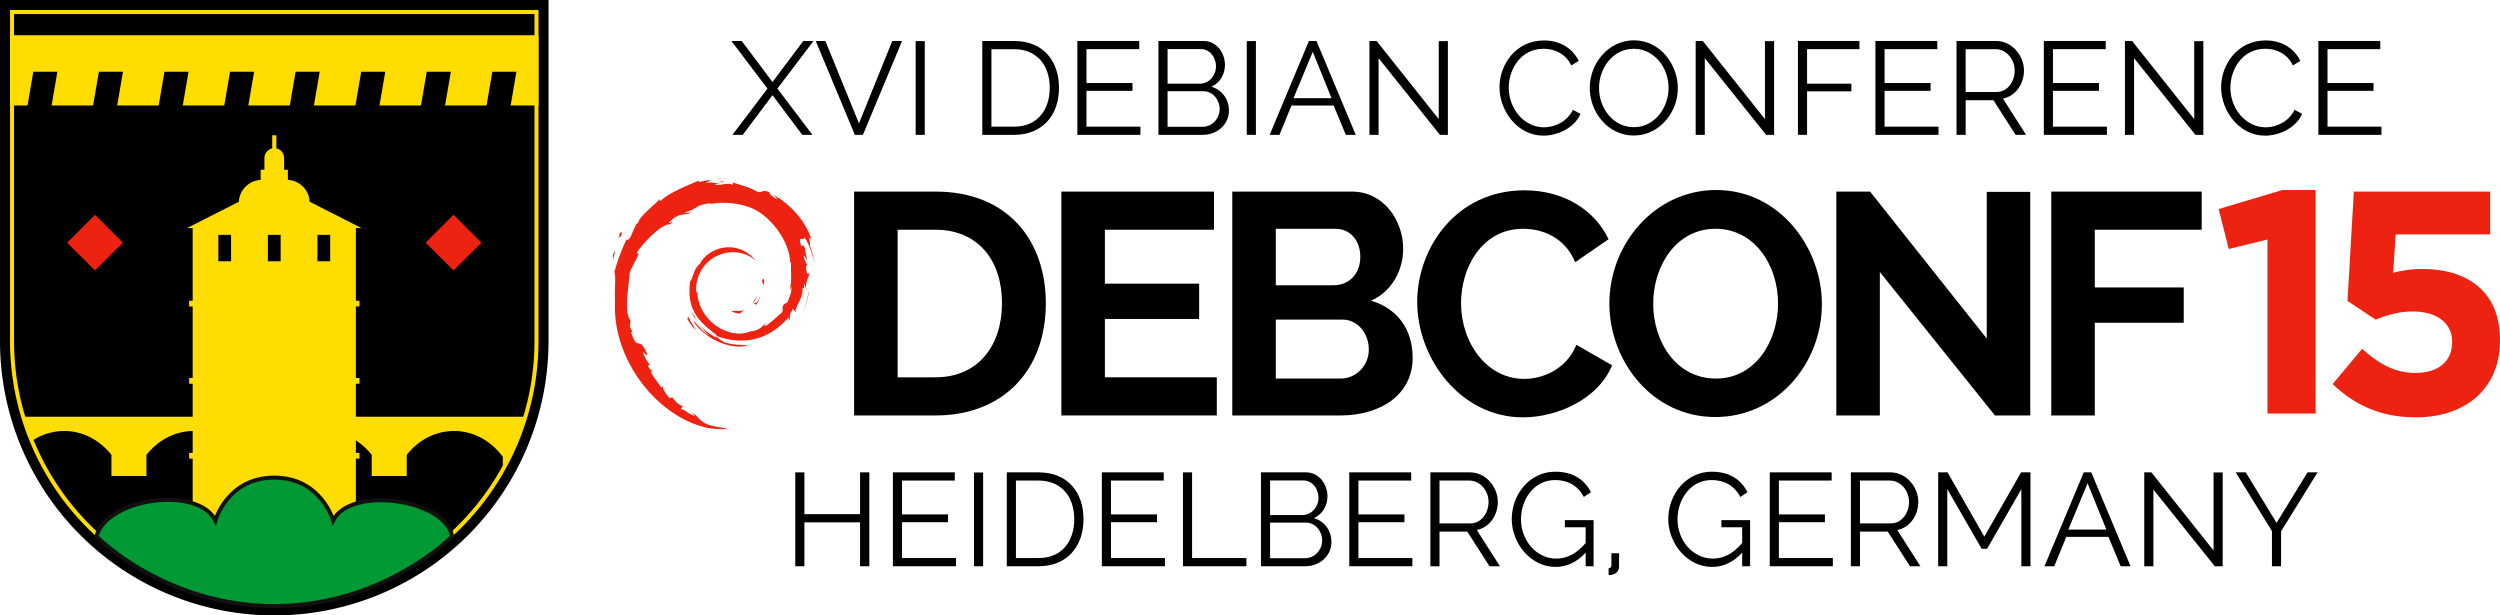 <?xml version="1.0" encoding="UTF-8" standalone="no"?>
<!-- Created with Inkscape (http://www.inkscape.org/) -->

<svg
   xmlns:dc="http://purl.org/dc/elements/1.1/"
   xmlns:cc="http://creativecommons.org/ns#"
   xmlns:rdf="http://www.w3.org/1999/02/22-rdf-syntax-ns#"
   xmlns:svg="http://www.w3.org/2000/svg"
   xmlns="http://www.w3.org/2000/svg"
   xmlns:sodipodi="http://sodipodi.sourceforge.net/DTD/sodipodi-0.dtd"
   xmlns:inkscape="http://www.inkscape.org/namespaces/inkscape"
   width="600"
   height="147.701"
   id="svg4800"
   version="1.1"
   inkscape:version="0.48.3.1 r9886"
   sodipodi:docname="Documento nuevo 3">
  <defs
     id="defs4802" />
  <sodipodi:namedview
     id="base"
     pagecolor="#ffffff"
     bordercolor="#666666"
     borderopacity="1.0"
     inkscape:pageopacity="0.0"
     inkscape:pageshadow="2"
     inkscape:zoom="1.403607"
     inkscape:cx="294.40209"
     inkscape:cy="127.06958"
     inkscape:document-units="px"
     inkscape:current-layer="layer1"
     showgrid="false"
     fit-margin-top="0"
     fit-margin-left="0"
     fit-margin-right="0"
     fit-margin-bottom="0"
     inkscape:window-width="1366"
     inkscape:window-height="720"
     inkscape:window-x="0"
     inkscape:window-y="26"
     inkscape:window-maximized="1" />
  <g
     inkscape:label="Capa 1"
     inkscape:groupmode="layer"
     id="layer1"
     transform="translate(-99.965,-290.885)">
    <g
       id="g7191">
      <path
         inkscape:connector-curvature="0"
         id="path4891"
         style="font-size:98.843px;font-style:normal;font-variant:normal;font-weight:normal;font-stretch:normal;line-height:125%;letter-spacing:0px;word-spacing:0px;fill:#000000;fill-opacity:1;stroke:none;font-family:Raleway;-inkscape-font-specification:Raleway"
         d="m 306.381,404.252 0,10.029 -13.361,0 0,-10.029 -2.19,0 0,22.534 2.19,0 0,-10.537 13.361,0 0,10.537 2.222,0 0,-22.534 -2.222,0" />
      <path
         inkscape:connector-curvature="0"
         id="path4893"
         style="font-size:98.843px;font-style:normal;font-variant:normal;font-weight:normal;font-stretch:normal;line-height:125%;letter-spacing:0px;word-spacing:0px;fill:#000000;fill-opacity:1;stroke:none;font-family:Raleway;-inkscape-font-specification:Raleway"
         d="m 316.451,424.817 0,-8.601 11.045,0 0,-1.873 -11.045,0 0,-8.125 12.663,0 0,-1.968 -14.853,0 0,22.534 15.139,0 0,-1.968 -12.949,0" />
      <path
         inkscape:connector-curvature="0"
         id="path4895"
         style="font-size:98.843px;font-style:normal;font-variant:normal;font-weight:normal;font-stretch:normal;line-height:125%;letter-spacing:0px;word-spacing:0px;fill:#000000;fill-opacity:1;stroke:none;font-family:Raleway;-inkscape-font-specification:Raleway"
         d="m 335.915,426.785 0,-22.502 -2.19,0 0,22.502 2.19,0" />
      <path
         inkscape:connector-curvature="0"
         id="path4897"
         style="font-size:98.843px;font-style:normal;font-variant:normal;font-weight:normal;font-stretch:normal;line-height:125%;letter-spacing:0px;word-spacing:0px;fill:#000000;fill-opacity:1;stroke:none;font-family:Raleway;-inkscape-font-specification:Raleway"
         d="m 349.215,426.785 c 6.601,0 10.791,-4.475 10.791,-11.299 0,-6.221 -3.586,-11.235 -10.791,-11.235 l -7.617,0 0,22.534 7.617,0 m 8.569,-11.299 c 0,5.3 -2.952,9.331 -8.569,9.331 l -5.427,0 0,-18.598 5.427,0 c 5.491,0 8.569,3.872 8.569,9.267" />
      <path
         inkscape:connector-curvature="0"
         id="path4899"
         style="font-size:98.843px;font-style:normal;font-variant:normal;font-weight:normal;font-stretch:normal;line-height:125%;letter-spacing:0px;word-spacing:0px;fill:#000000;fill-opacity:1;stroke:none;font-family:Raleway;-inkscape-font-specification:Raleway"
         d="m 366.599,424.817 0,-8.601 11.045,0 0,-1.873 -11.045,0 0,-8.125 12.663,0 0,-1.968 -14.853,0 0,22.534 15.139,0 0,-1.968 -12.949,0" />
      <path
         inkscape:connector-curvature="0"
         id="path4901"
         style="font-size:98.843px;font-style:normal;font-variant:normal;font-weight:normal;font-stretch:normal;line-height:125%;letter-spacing:0px;word-spacing:0px;fill:#000000;fill-opacity:1;stroke:none;font-family:Raleway;-inkscape-font-specification:Raleway"
         d="m 399.107,426.785 0,-1.968 -13.044,0 0,-20.566 -2.19,0 0,22.534 15.234,0" />
      <path
         inkscape:connector-curvature="0"
         id="path4903"
         style="font-size:98.843px;font-style:normal;font-variant:normal;font-weight:normal;font-stretch:normal;line-height:125%;letter-spacing:0px;word-spacing:0px;fill:#000000;fill-opacity:1;stroke:none;font-family:Raleway;-inkscape-font-specification:Raleway"
         d="m 419.509,420.977 c 0,-2.729 -1.619,-4.983 -4.189,-5.745 2.031,-0.92 3.237,-2.983 3.237,-5.237 0,-2.825 -1.968,-5.745 -5.141,-5.745 l -10.823,0 0,22.534 10.6,0 c 3.459,0 6.316,-2.444 6.316,-5.808 m -2.222,-0.381 c 0,2.222 -1.777,4.253 -4.094,4.253 l -8.41,0 0,-8.537 8.633,0 c 2.222,0 3.872,2.063 3.872,4.285 m -4.57,-14.409 c 2.126,0 3.682,1.873 3.682,4.158 0,2.19 -1.65,4.158 -3.872,4.158 l -7.744,0 0,-8.315 7.934,0" />
      <path
         inkscape:connector-curvature="0"
         id="path4905"
         style="font-size:98.843px;font-style:normal;font-variant:normal;font-weight:normal;font-stretch:normal;line-height:125%;letter-spacing:0px;word-spacing:0px;fill:#000000;fill-opacity:1;stroke:none;font-family:Raleway;-inkscape-font-specification:Raleway"
         d="m 425.983,424.817 0,-8.601 11.045,0 0,-1.873 -11.045,0 0,-8.125 12.663,0 0,-1.968 -14.853,0 0,22.534 15.139,0 0,-1.968 -12.949,0" />
      <path
         inkscape:connector-curvature="0"
         id="path4907"
         style="font-size:98.843px;font-style:normal;font-variant:normal;font-weight:normal;font-stretch:normal;line-height:125%;letter-spacing:0px;word-spacing:0px;fill:#000000;fill-opacity:1;stroke:none;font-family:Raleway;-inkscape-font-specification:Raleway"
         d="m 445.447,426.785 0,-8.315 6.665,0 5.332,8.315 2.507,0 -5.554,-8.696 c 3.015,-0.603 5.046,-3.491 5.046,-6.76 0,-3.491 -2.793,-7.077 -6.697,-7.077 l -9.49,0 0,22.534 2.19,0 m 0,-20.566 7.204,0 c 2.476,0 4.57,2.38 4.57,5.11 0,2.666 -1.714,5.173 -4.38,5.173 l -7.395,0 0,-10.283" />
      <path
         inkscape:connector-curvature="0"
         id="path4909"
         style="font-size:98.843px;font-style:normal;font-variant:normal;font-weight:normal;font-stretch:normal;line-height:125%;letter-spacing:0px;word-spacing:0px;fill:#000000;fill-opacity:1;stroke:none;font-family:Raleway;-inkscape-font-specification:Raleway"
         d="m 480.522,426.785 1.904,0 0,-11.076 -6.887,0 0,1.714 4.983,0 0,3.777 c -2.158,2.571 -4.475,3.745 -7.046,3.745 -4.792,0 -8.474,-4.348 -8.474,-9.426 0,-4.792 3.142,-9.426 8.157,-9.426 2.983,0 5.459,1.27 6.919,4.062 l 1.714,-1.143 c -1.46,-2.888 -4.158,-4.919 -8.601,-4.919 -6.03,0 -10.41,5.364 -10.41,11.394 0,5.713 4.475,11.457 10.537,11.457 2.698,0 5.11,-1.143 7.204,-3.428 l 0,3.269" />
      <path
         inkscape:connector-curvature="0"
         id="path4911"
         style="font-size:98.843px;font-style:normal;font-variant:normal;font-weight:normal;font-stretch:normal;line-height:125%;letter-spacing:0px;word-spacing:0px;fill:#000000;fill-opacity:1;stroke:none;font-family:Raleway;-inkscape-font-specification:Raleway"
         d="m 486.033,428.912 c 1.206,0 2.507,-0.54 2.507,-1.999 l 0,-3.237 -1.841,0 0,2.92 c 0,0.54 -0.381,0.666 -0.666,0.666 l 0,1.65" />
      <path
         inkscape:connector-curvature="0"
         id="path4913"
         style="font-size:98.843px;font-style:normal;font-variant:normal;font-weight:normal;font-stretch:normal;line-height:125%;letter-spacing:0px;word-spacing:0px;fill:#000000;fill-opacity:1;stroke:none;font-family:Raleway;-inkscape-font-specification:Raleway"
         d="m 518.086,426.785 1.904,0 0,-11.076 -6.887,0 0,1.714 4.983,0 0,3.777 c -2.158,2.571 -4.475,3.745 -7.046,3.745 -4.792,0 -8.474,-4.348 -8.474,-9.426 0,-4.792 3.142,-9.426 8.157,-9.426 2.983,0 5.459,1.27 6.919,4.062 l 1.714,-1.143 c -1.46,-2.888 -4.158,-4.919 -8.601,-4.919 -6.03,0 -10.41,5.364 -10.41,11.394 0,5.713 4.475,11.457 10.537,11.457 2.698,0 5.11,-1.143 7.204,-3.428 l 0,3.269" />
      <path
         inkscape:connector-curvature="0"
         id="path4915"
         style="font-size:98.843px;font-style:normal;font-variant:normal;font-weight:normal;font-stretch:normal;line-height:125%;letter-spacing:0px;word-spacing:0px;fill:#000000;fill-opacity:1;stroke:none;font-family:Raleway;-inkscape-font-specification:Raleway"
         d="m 526.898,424.817 0,-8.601 11.045,0 0,-1.873 -11.045,0 0,-8.125 12.663,0 0,-1.968 -14.853,0 0,22.534 15.139,0 0,-1.968 -12.949,0" />
      <path
         inkscape:connector-curvature="0"
         id="path4917"
         style="font-size:98.843px;font-style:normal;font-variant:normal;font-weight:normal;font-stretch:normal;line-height:125%;letter-spacing:0px;word-spacing:0px;fill:#000000;fill-opacity:1;stroke:none;font-family:Raleway;-inkscape-font-specification:Raleway"
         d="m 546.362,426.785 0,-8.315 6.665,0 5.332,8.315 2.507,0 -5.554,-8.696 c 3.015,-0.603 5.046,-3.491 5.046,-6.76 0,-3.491 -2.793,-7.077 -6.697,-7.077 l -9.49,0 0,22.534 2.19,0 m 0,-20.566 7.204,0 c 2.476,0 4.57,2.38 4.57,5.11 0,2.666 -1.714,5.173 -4.38,5.173 l -7.395,0 0,-10.283" />
      <path
         inkscape:connector-curvature="0"
         id="path4919"
         style="font-size:98.843px;font-style:normal;font-variant:normal;font-weight:normal;font-stretch:normal;line-height:125%;letter-spacing:0px;word-spacing:0px;fill:#000000;fill-opacity:1;stroke:none;font-family:Raleway;-inkscape-font-specification:Raleway"
         d="m 587.277,426.785 0,-22.534 -2.253,0 -8.823,15.424 -8.823,-15.424 -2.253,0 0,22.534 2.19,0 0,-18.503 8.252,14.314 1.301,0 8.22,-14.314 0,18.503 2.19,0" />
      <path
         inkscape:connector-curvature="0"
         id="path4921"
         style="font-size:98.843px;font-style:normal;font-variant:normal;font-weight:normal;font-stretch:normal;line-height:125%;letter-spacing:0px;word-spacing:0px;fill:#000000;fill-opacity:1;stroke:none;font-family:Raleway;-inkscape-font-specification:Raleway"
         d="m 592.987,426.785 2.888,-7.046 10.124,0 2.92,7.046 2.38,0 -9.426,-22.534 -1.809,0 -9.426,22.534 2.349,0 m 12.505,-8.791 -9.14,0 4.634,-11.14 4.507,11.14" />
      <path
         inkscape:connector-curvature="0"
         id="path4923"
         style="font-size:98.843px;font-style:normal;font-variant:normal;font-weight:normal;font-stretch:normal;line-height:125%;letter-spacing:0px;word-spacing:0px;fill:#000000;fill-opacity:1;stroke:none;font-family:Raleway;-inkscape-font-specification:Raleway"
         d="m 631.506,426.785 1.904,0 0,-22.502 -2.19,0 0,18.725 -14.917,-18.757 -1.714,0 0,22.534 2.19,0 0,-18.408 14.726,18.408" />
      <path
         inkscape:connector-curvature="0"
         id="path4925"
         style="font-size:98.843px;font-style:normal;font-variant:normal;font-weight:normal;font-stretch:normal;line-height:125%;letter-spacing:0px;word-spacing:0px;fill:#000000;fill-opacity:1;stroke:none;font-family:Raleway;-inkscape-font-specification:Raleway"
         d="m 636.535,404.252 8.696,14.091 0,8.442 2.19,0 0,-8.379 8.76,-14.155 -2.412,0 -7.427,12.124 -7.395,-12.124 -2.412,0" />
      <path
         inkscape:connector-curvature="0"
         id="path4928"
         style="font-size:98.843px;font-style:normal;font-variant:normal;font-weight:normal;font-stretch:normal;line-height:125%;letter-spacing:0px;word-spacing:0px;fill:#000000;fill-opacity:1;stroke:none;font-family:Raleway;-inkscape-font-specification:Raleway"
         d="m 275.494,300.717 8.664,11.425 -8.41,11.108 2.476,0 7.141,-9.521 7.141,9.521 2.444,0 -8.41,-11.108 8.664,-11.425 -2.444,0 -7.395,9.839 -7.395,-9.839 -2.476,0" />
      <path
         inkscape:connector-curvature="0"
         id="path4930"
         style="font-size:98.843px;font-style:normal;font-variant:normal;font-weight:normal;font-stretch:normal;line-height:125%;letter-spacing:0px;word-spacing:0px;fill:#000000;fill-opacity:1;stroke:none;font-family:Raleway;-inkscape-font-specification:Raleway"
         d="m 295.738,300.717 9.394,22.534 1.936,0 9.394,-22.534 -2.349,0 -7.998,19.772 -8.061,-19.772 -2.317,0" />
      <path
         inkscape:connector-curvature="0"
         id="path4932"
         style="font-size:98.843px;font-style:normal;font-variant:normal;font-weight:normal;font-stretch:normal;line-height:125%;letter-spacing:0px;word-spacing:0px;fill:#000000;fill-opacity:1;stroke:none;font-family:Raleway;-inkscape-font-specification:Raleway"
         d="m 321.913,323.251 0,-22.502 -2.19,0 0,22.502 2.19,0" />
      <path
         inkscape:connector-curvature="0"
         id="path4934"
         style="font-size:98.843px;font-style:normal;font-variant:normal;font-weight:normal;font-stretch:normal;line-height:125%;letter-spacing:0px;word-spacing:0px;fill:#000000;fill-opacity:1;stroke:none;font-family:Raleway;-inkscape-font-specification:Raleway"
         d="m 343.333,323.251 c 6.601,0 10.791,-4.475 10.791,-11.299 0,-6.221 -3.586,-11.235 -10.791,-11.235 l -7.617,0 0,22.534 7.617,0 m 8.569,-11.299 c 0,5.3 -2.952,9.331 -8.569,9.331 l -5.427,0 0,-18.598 5.427,0 c 5.491,0 8.569,3.872 8.569,9.267" />
      <path
         inkscape:connector-curvature="0"
         id="path4936"
         style="font-size:98.843px;font-style:normal;font-variant:normal;font-weight:normal;font-stretch:normal;line-height:125%;letter-spacing:0px;word-spacing:0px;fill:#000000;fill-opacity:1;stroke:none;font-family:Raleway;-inkscape-font-specification:Raleway"
         d="m 360.718,321.283 0,-8.601 11.045,0 0,-1.872 -11.045,0 0,-8.125 12.663,0 0,-1.968 -14.853,0 0,22.534 15.139,0 0,-1.968 -12.949,0" />
      <path
         inkscape:connector-curvature="0"
         id="path4938"
         style="font-size:98.843px;font-style:normal;font-variant:normal;font-weight:normal;font-stretch:normal;line-height:125%;letter-spacing:0px;word-spacing:0px;fill:#000000;fill-opacity:1;stroke:none;font-family:Raleway;-inkscape-font-specification:Raleway"
         d="m 394.908,317.443 c 0,-2.729 -1.619,-4.983 -4.189,-5.745 2.031,-0.92 3.237,-2.983 3.237,-5.237 0,-2.825 -1.968,-5.744 -5.141,-5.744 l -10.822,0 0,22.534 10.6,0 c 3.459,0 6.316,-2.444 6.316,-5.808 m -2.222,-0.381 c 0,2.222 -1.777,4.253 -4.094,4.253 l -8.41,0 0,-8.537 8.633,0 c 2.222,0 3.872,2.063 3.872,4.285 m -4.57,-14.409 c 2.126,0 3.682,1.873 3.682,4.158 0,2.19 -1.65,4.158 -3.872,4.158 l -7.744,0 0,-8.315 7.934,0" />
      <path
         inkscape:connector-curvature="0"
         id="path4940"
         style="font-size:98.843px;font-style:normal;font-variant:normal;font-weight:normal;font-stretch:normal;line-height:125%;letter-spacing:0px;word-spacing:0px;fill:#000000;fill-opacity:1;stroke:none;font-family:Raleway;-inkscape-font-specification:Raleway"
         d="m 401.381,323.251 0,-22.502 -2.19,0 0,22.502 2.19,0" />
      <path
         inkscape:connector-curvature="0"
         id="path4942"
         style="font-size:98.843px;font-style:normal;font-variant:normal;font-weight:normal;font-stretch:normal;line-height:125%;letter-spacing:0px;word-spacing:0px;fill:#000000;fill-opacity:1;stroke:none;font-family:Raleway;-inkscape-font-specification:Raleway"
         d="m 407.032,323.251 2.888,-7.046 10.124,0 2.92,7.046 2.38,0 -9.426,-22.534 -1.809,0 -9.426,22.534 2.349,0 m 12.505,-8.791 -9.14,0 4.634,-11.14 4.507,11.14" />
      <path
         inkscape:connector-curvature="0"
         id="path4944"
         style="font-size:98.843px;font-style:normal;font-variant:normal;font-weight:normal;font-stretch:normal;line-height:125%;letter-spacing:0px;word-spacing:0px;fill:#000000;fill-opacity:1;stroke:none;font-family:Raleway;-inkscape-font-specification:Raleway"
         d="m 445.551,323.251 1.904,0 0,-22.502 -2.19,0 0,18.725 -14.917,-18.757 -1.714,0 0,22.534 2.19,0 0,-18.408 14.726,18.408" />
      <path
         inkscape:connector-curvature="0"
         id="path4946"
         style="font-size:98.843px;font-style:normal;font-variant:normal;font-weight:normal;font-stretch:normal;line-height:125%;letter-spacing:0px;word-spacing:0px;fill:#000000;fill-opacity:1;stroke:none;font-family:Raleway;-inkscape-font-specification:Raleway"
         d="m 459.843,311.825 c 0,5.713 4.348,11.616 10.537,11.616 3.459,0 7.458,-1.873 8.918,-5.237 l -1.841,-0.952 c -1.428,2.92 -4.412,4.189 -6.951,4.189 -4.792,0 -8.442,-4.507 -8.442,-9.49 0,-4.538 2.952,-9.363 8.347,-9.363 2.444,0 5.237,1.016 6.665,3.999 l 1.777,-1.079 c -1.396,-2.888 -4.316,-4.919 -8.315,-4.919 -6.792,0 -10.696,5.808 -10.696,11.235" />
      <path
         inkscape:connector-curvature="0"
         id="path4948"
         style="font-size:98.843px;font-style:normal;font-variant:normal;font-weight:normal;font-stretch:normal;line-height:125%;letter-spacing:0px;word-spacing:0px;fill:#000000;fill-opacity:1;stroke:none;font-family:Raleway;-inkscape-font-specification:Raleway"
         d="m 492.077,323.409 c 6.03,0 10.569,-5.395 10.569,-11.394 0,-5.649 -4.253,-11.457 -10.537,-11.457 -6.03,0 -10.6,5.427 -10.6,11.426 0,5.776 4.285,11.425 10.569,11.425 m -8.347,-11.425 c 0,-4.665 3.237,-9.394 8.347,-9.394 4.888,0 8.347,4.507 8.347,9.394 0,4.634 -3.237,9.426 -8.347,9.426 -4.951,0 -8.347,-4.538 -8.347,-9.426" />
      <path
         inkscape:connector-curvature="0"
         id="path4950"
         style="font-size:98.843px;font-style:normal;font-variant:normal;font-weight:normal;font-stretch:normal;line-height:125%;letter-spacing:0px;word-spacing:0px;fill:#000000;fill-opacity:1;stroke:none;font-family:Raleway;-inkscape-font-specification:Raleway"
         d="m 523.841,323.251 1.904,0 0,-22.502 -2.19,0 0,18.725 -14.917,-18.757 -1.714,0 0,22.534 2.19,0 0,-18.408 14.726,18.408" />
      <path
         inkscape:connector-curvature="0"
         id="path4952"
         style="font-size:98.843px;font-style:normal;font-variant:normal;font-weight:normal;font-stretch:normal;line-height:125%;letter-spacing:0px;word-spacing:0px;fill:#000000;fill-opacity:1;stroke:none;font-family:Raleway;-inkscape-font-specification:Raleway"
         d="m 533.662,323.251 0,-10.442 10.632,0 0,-1.841 -10.632,0 0,-8.284 12.568,0 0,-1.968 -14.758,0 0,22.534 2.19,0" />
      <path
         inkscape:connector-curvature="0"
         id="path4954"
         style="font-size:98.843px;font-style:normal;font-variant:normal;font-weight:normal;font-stretch:normal;line-height:125%;letter-spacing:0px;word-spacing:0px;fill:#000000;fill-opacity:1;stroke:none;font-family:Raleway;-inkscape-font-specification:Raleway"
         d="m 552.259,321.283 0,-8.601 11.045,0 0,-1.872 -11.045,0 0,-8.125 12.663,0 0,-1.968 -14.853,0 0,22.534 15.139,0 0,-1.968 -12.949,0" />
      <path
         inkscape:connector-curvature="0"
         id="path4956"
         style="font-size:98.843px;font-style:normal;font-variant:normal;font-weight:normal;font-stretch:normal;line-height:125%;letter-spacing:0px;word-spacing:0px;fill:#000000;fill-opacity:1;stroke:none;font-family:Raleway;-inkscape-font-specification:Raleway"
         d="m 571.723,323.251 0,-8.315 6.665,0 5.332,8.315 2.507,0 -5.554,-8.696 c 3.015,-0.603 5.046,-3.491 5.046,-6.76 0,-3.491 -2.793,-7.077 -6.697,-7.077 l -9.49,0 0,22.534 2.19,0 m 0,-20.566 7.204,0 c 2.476,0 4.57,2.38 4.57,5.11 0,2.666 -1.714,5.173 -4.38,5.173 l -7.395,0 0,-10.283" />
      <path
         inkscape:connector-curvature="0"
         id="path4958"
         style="font-size:98.843px;font-style:normal;font-variant:normal;font-weight:normal;font-stretch:normal;line-height:125%;letter-spacing:0px;word-spacing:0px;fill:#000000;fill-opacity:1;stroke:none;font-family:Raleway;-inkscape-font-specification:Raleway"
         d="m 592.674,321.283 0,-8.601 11.045,0 0,-1.872 -11.045,0 0,-8.125 12.663,0 0,-1.968 -14.853,0 0,22.534 15.139,0 0,-1.968 -12.949,0" />
      <path
         inkscape:connector-curvature="0"
         id="path4960"
         style="font-size:98.843px;font-style:normal;font-variant:normal;font-weight:normal;font-stretch:normal;line-height:125%;letter-spacing:0px;word-spacing:0px;fill:#000000;fill-opacity:1;stroke:none;font-family:Raleway;-inkscape-font-specification:Raleway"
         d="m 626.865,323.251 1.904,0 0,-22.502 -2.19,0 0,18.725 -14.917,-18.757 -1.714,0 0,22.534 2.19,0 0,-18.408 14.726,18.408" />
      <path
         inkscape:connector-curvature="0"
         id="path4962"
         style="font-size:98.843px;font-style:normal;font-variant:normal;font-weight:normal;font-stretch:normal;line-height:125%;letter-spacing:0px;word-spacing:0px;fill:#000000;fill-opacity:1;stroke:none;font-family:Raleway;-inkscape-font-specification:Raleway"
         d="m 633.035,311.825 c 0,5.713 4.348,11.616 10.537,11.616 3.459,0 7.458,-1.873 8.918,-5.237 l -1.841,-0.952 c -1.428,2.92 -4.412,4.189 -6.951,4.189 -4.792,0 -8.442,-4.507 -8.442,-9.49 0,-4.538 2.952,-9.363 8.347,-9.363 2.444,0 5.237,1.016 6.665,3.999 l 1.777,-1.079 c -1.396,-2.888 -4.316,-4.919 -8.315,-4.919 -6.792,0 -10.696,5.808 -10.696,11.235" />
      <path
         inkscape:connector-curvature="0"
         id="path4964"
         style="font-size:98.843px;font-style:normal;font-variant:normal;font-weight:normal;font-stretch:normal;line-height:125%;letter-spacing:0px;word-spacing:0px;fill:#000000;fill-opacity:1;stroke:none;font-family:Raleway;-inkscape-font-specification:Raleway"
         d="m 658.567,321.283 0,-8.601 11.045,0 0,-1.872 -11.045,0 0,-8.125 12.663,0 0,-1.968 -14.853,0 0,22.534 15.139,0 0,-1.968 -12.949,0" />
      <path
         style="fill:#ee2211;fill-opacity:1"
         inkscape:connector-curvature="0"
         d="m 275.998,365.477 c -0.999,0.013 0.188,0.514 1.492,0.715 0.362,-0.282 0.687,-0.566 0.978,-0.843 -0.811,0.199 -1.638,0.203 -2.471,0.128"
         id="path3227-06" />
      <path
         style="fill:#ee2211;fill-opacity:1"
         inkscape:connector-curvature="0"
         d="m 281.358,364.14 c 0.597,-0.822 1.03,-1.72 1.184,-2.65 -0.134,0.662 -0.492,1.234 -0.832,1.838 -1.868,1.176 -0.177,-0.698 0,-1.412 -2.007,2.53 -0.277,1.517 -0.35,2.223"
         id="path3229-4" />
      <path
         style="fill:#ee2211;fill-opacity:1"
         inkscape:connector-curvature="0"
         d="m 283.34,358.989 c 0.122,-1.799 -0.354,-1.23 -0.514,-0.544 0.186,0.098 0.334,1.269 0.514,0.544"
         id="path3231-2" />
      <path
         style="fill:#ee2211;fill-opacity:1"
         inkscape:connector-curvature="0"
         d="m 272.208,334.396 c 0.534,0.095 1.153,0.169 1.064,0.296 0.586,-0.129 0.718,-0.245 -1.064,-0.296"
         id="path3233-4" />
      <path
         style="fill:#ee2211;fill-opacity:1"
         inkscape:connector-curvature="0"
         d="m 273.272,334.692 -0.375,0.078 0.35,-0.032 0.025,-0.046"
         id="path3235-1" />
      <path
         style="fill:#ee2211;fill-opacity:1"
         inkscape:connector-curvature="0"
         d="m 289.901,359.671 c 0.06,1.616 -0.471,2.401 -0.952,3.789 l -0.865,0.43 c -0.707,1.373 0.07,0.872 -0.436,1.964 -1.105,0.981 -3.347,3.069 -4.066,3.26 -0.525,-0.011 0.355,-0.619 0.47,-0.857 -1.477,1.014 -1.186,1.522 -3.445,2.139 l -0.066,-0.148 c -5.57,2.621 -13.308,-2.572 -13.206,-9.658 -0.059,0.449 -0.169,0.337 -0.292,0.518 -0.288,-3.645 1.684,-7.306 5.008,-8.803 3.252,-1.609 7.064,-0.95 9.392,1.223 -1.279,-1.676 -3.825,-3.452 -6.842,-3.288 -2.956,0.048 -5.722,1.926 -6.645,3.967 -1.514,0.953 -1.69,3.675 -2.35,4.174 -0.889,6.526 1.67,9.345 5.998,12.662 0.679,0.459 0.191,0.529 0.282,0.878 -1.438,-0.673 -2.754,-1.689 -3.837,-2.933 0.575,0.841 1.195,1.658 1.997,2.3 -1.357,-0.458 -3.168,-3.285 -3.696,-3.4 2.337,4.185 9.48,7.339 13.223,5.773 -1.732,0.064 -3.931,0.035 -5.876,-0.683 -0.819,-0.421 -1.928,-1.291 -1.73,-1.453 5.106,1.906 10.379,1.443 14.796,-2.098 1.125,-0.876 2.352,-2.365 2.707,-2.385 -0.534,0.804 0.092,0.386 -0.319,1.096 1.118,-1.806 -0.487,-0.736 1.157,-3.119 l 0.607,0.836 c -0.227,-1.501 1.862,-3.321 1.65,-5.692 0.479,-0.725 0.534,0.781 0.026,2.449 0.705,-1.85 0.187,-2.148 0.367,-3.675 0.195,0.514 0.453,1.059 0.585,1.601 -0.46,-1.789 0.47,-3.011 0.701,-4.051 -0.229,-0.1 -0.709,0.79 -0.82,-1.321 0.017,-0.917 0.256,-0.481 0.348,-0.707 -0.179,-0.104 -0.652,-0.807 -0.939,-2.156 0.207,-0.318 0.556,0.822 0.84,0.868 -0.183,-1.072 -0.496,-1.89 -0.51,-2.713 -0.829,-1.732 -0.294,0.231 -0.965,-0.744 -0.883,-2.751 0.732,-0.639 0.841,-1.888 1.336,1.936 2.098,4.938 2.449,6.181 -0.267,-1.516 -0.699,-2.985 -1.226,-4.406 0.407,0.172 -0.655,-3.118 0.529,-0.939 -1.263,-4.644 -5.402,-8.984 -9.21,-11.019 0.465,0.426 1.053,0.961 0.843,1.045 -1.895,-1.127 -1.562,-1.216 -1.833,-1.692 -1.541,-0.628 -1.644,0.051 -2.664,0.001 -2.909,-1.543 -3.469,-1.379 -6.146,-2.345 l 0.122,0.57 c -1.926,-0.642 -2.245,0.242 -4.326,10e-4 -0.126,-0.098 0.667,-0.358 1.321,-0.453 -1.863,0.246 -1.776,-0.368 -3.599,0.068 0.449,-0.315 0.925,-0.524 1.404,-0.792 -1.519,0.092 -3.627,0.884 -2.976,0.163 -2.477,1.106 -6.878,2.658 -9.347,4.974 l -0.078,-0.519 c -1.131,1.358 -4.934,4.056 -5.237,5.817 l -0.303,0.07 c -0.588,0.997 -0.97,2.126 -1.436,3.151 -0.77,1.313 -1.129,0.506 -1.019,0.711 -1.514,3.071 -2.268,5.65 -2.917,7.767 0.463,0.692 0.011,4.167 0.186,6.948 -0.76,13.737 9.641,27.074 21.01,30.152 1.666,0.597 4.144,0.576 6.251,0.635 -2.486,-0.711 -2.807,-0.376 -5.23,-1.221 -1.747,-0.824 -2.13,-1.763 -3.368,-2.838 l 0.49,0.866 c -2.427,-0.859 -1.412,-1.063 -3.387,-1.688 l 0.524,-0.683 c -0.787,-0.06 -2.084,-1.325 -2.439,-2.028 l -0.861,0.034 c -1.034,-1.274 -1.585,-2.195 -1.545,-2.909 l -0.278,0.496 c -0.315,-0.541 -3.805,-4.786 -1.995,-3.798 -0.336,-0.306 -0.784,-0.499 -1.268,-1.381 l 0.368,-0.421 c -0.87,-1.121 -1.604,-2.558 -1.547,-3.037 0.465,0.627 0.787,0.745 1.107,0.853 -2.201,-5.459 -2.324,-0.3 -3.99,-5.557 l 0.352,-0.028 c -0.269,-0.409 -0.435,-0.849 -0.651,-1.283 l 0.154,-1.528 c -1.583,-1.829 -0.443,-7.787 -0.213,-11.053 0.157,-1.328 1.322,-2.742 2.207,-4.96 l -0.539,-0.092 c 1.031,-1.797 5.886,-7.221 8.135,-6.943 1.089,-1.368 -0.217,-0.005 -0.43,-0.349 2.393,-2.476 3.145,-1.749 4.76,-2.195 1.741,-1.033 -1.495,0.404 -0.669,-0.394 3.011,-0.768 2.133,-1.748 6.06,-2.138 0.415,0.235 -0.961,0.364 -1.306,0.669 2.508,-1.228 7.937,-0.948 11.464,0.681 4.09,1.913 8.689,7.565 8.871,12.883 l 0.207,0.056 c -0.104,2.114 0.324,4.56 -0.419,6.805 l 0.502,-1.064"
         id="path3237-9" />
      <path
         style="fill:#ee2211;fill-opacity:1"
         inkscape:connector-curvature="0"
         d="m 265.091,366.848 -0.141,0.7 c 0.657,0.893 1.179,1.86 2.017,2.555 -0.603,-1.176 -1.051,-1.662 -1.876,-3.255"
         id="path3239-19" />
      <path
         style="fill:#ee2211;fill-opacity:1"
         inkscape:connector-curvature="0"
         d="m 266.643,366.787 c -0.348,-0.385 -0.552,-0.848 -0.784,-1.308 0.221,0.81 0.673,1.506 1.092,2.215 l -0.308,-0.907"
         id="path3241-6" />
      <path
         style="fill:#ee2211;fill-opacity:1"
         inkscape:connector-curvature="0"
         d="m 294.115,360.816 -0.146,0.369 c -0.269,1.911 -0.851,3.802 -1.742,5.556 0.984,-1.85 1.619,-3.874 1.888,-5.925"
         id="path3243-7" />
      <path
         style="fill:#ee2211;fill-opacity:1"
         inkscape:connector-curvature="0"
         d="m 272.406,333.916 c 0.675,-0.247 1.66,-0.136 2.378,-0.298 -0.935,0.078 -1.865,0.125 -2.783,0.242 l 0.405,0.056"
         id="path3245-6" />
      <path
         style="fill:#ee2211;fill-opacity:1"
         inkscape:connector-curvature="0"
         d="m 248.688,346.529 c 0.156,1.44 -1.083,2 0.274,1.049 0.729,-1.641 -0.284,-0.453 -0.274,-1.049"
         id="path3247-9" />
      <path
         style="fill:#ee2211;fill-opacity:1"
         inkscape:connector-curvature="0"
         d="m 247.091,353.198 c 0.314,-0.961 0.37,-1.537 0.489,-2.094 -0.865,1.106 -0.399,1.342 -0.489,2.094"
         id="path3249-5" />
      <path
         inkscape:connector-curvature="0"
         id="path4967"
         style="font-size:235.68px;font-style:normal;font-variant:normal;font-weight:bold;font-stretch:normal;line-height:125%;letter-spacing:0px;word-spacing:0px;fill:#000000;fill-opacity:1;stroke:none;font-family:Raleway;-inkscape-font-specification:Raleway Bold"
         d="m 324.476,390.593 c 16.119,0 26.486,-10.67 26.486,-26.94 0,-14.832 -8.93,-26.789 -26.486,-26.789 l -19.524,0 0,53.729 19.524,0 m 15.967,-26.94 c 0,10.14 -5.676,17.783 -15.967,17.783 l -9.081,0 0,-35.416 9.081,0 c 10.14,0 15.967,7.265 15.967,17.632" />
      <path
         inkscape:connector-curvature="0"
         id="path4969"
         style="font-size:235.68px;font-style:normal;font-variant:normal;font-weight:bold;font-stretch:normal;line-height:125%;letter-spacing:0px;word-spacing:0px;fill:#000000;fill-opacity:1;stroke:none;font-family:Raleway;-inkscape-font-specification:Raleway Bold"
         d="m 365.136,381.437 0,-14 22.627,0 0,-8.476 -22.627,0 0,-12.94 26.183,0 0,-9.157 -36.626,0 0,53.729 37.307,0 0,-9.157 -26.864,0" />
      <path
         inkscape:connector-curvature="0"
         id="path4971"
         style="font-size:235.68px;font-style:normal;font-variant:normal;font-weight:bold;font-stretch:normal;line-height:125%;letter-spacing:0px;word-spacing:0px;fill:#000000;fill-opacity:1;stroke:none;font-family:Raleway;-inkscape-font-specification:Raleway Bold"
         d="m 438.998,376.745 c 0,-7.038 -3.859,-11.881 -9.989,-13.697 4.994,-2.195 7.719,-7.265 7.719,-12.486 0,-6.735 -4.692,-13.697 -12.259,-13.697 l -28.756,0 0,53.729 25.956,0 c 9.459,0 17.329,-4.843 17.329,-13.848 m -10.519,-1.968 c 0,3.859 -3.027,6.962 -6.811,6.962 l -15.513,0 0,-14.151 16.043,0 c 3.557,0 6.281,3.254 6.281,7.189 m -7.946,-28.983 c 3.33,0 5.903,2.649 5.903,6.735 0,4.238 -2.876,6.811 -6.357,6.811 l -13.924,0 0,-13.546 14.378,0" />
      <path
         inkscape:connector-curvature="0"
         id="path4973"
         style="font-size:235.68px;font-style:normal;font-variant:normal;font-weight:bold;font-stretch:normal;line-height:125%;letter-spacing:0px;word-spacing:0px;fill:#000000;fill-opacity:1;stroke:none;font-family:Raleway;-inkscape-font-specification:Raleway Bold"
         d="m 440.094,363.351 c 0,13.621 10.443,27.697 25.351,27.697 8.4,0 18.162,-4.465 21.416,-12.486 l -8.551,-4.919 c -2.422,5.827 -7.946,8.173 -12.562,8.173 -8.93,0 -15.135,-8.627 -15.135,-18.162 0,-8.551 4.995,-17.859 14.908,-17.859 4.54,0 9.989,1.968 12.486,8.021 l 8.021,-5.524 c -3.33,-6.962 -10.67,-11.729 -20.205,-11.729 -16.27,0 -25.729,13.697 -25.729,26.789" />
      <path
         inkscape:connector-curvature="0"
         id="path4975"
         style="font-size:235.68px;font-style:normal;font-variant:normal;font-weight:bold;font-stretch:normal;line-height:125%;letter-spacing:0px;word-spacing:0px;fill:#000000;fill-opacity:1;stroke:none;font-family:Raleway;-inkscape-font-specification:Raleway Bold"
         d="m 511.642,390.972 c 14.832,0 25.578,-12.865 25.578,-27.091 0,-13.546 -10.14,-27.394 -25.351,-27.394 -14.756,0 -25.654,12.94 -25.654,27.243 0,13.773 10.216,27.243 25.427,27.243 M 496.734,363.729 c 0,-8.854 5.373,-17.935 14.983,-17.935 9.232,0 14.983,8.627 14.983,17.935 0,8.854 -5.297,18.01 -14.908,18.01 -9.459,0 -15.059,-8.703 -15.059,-18.01" />
      <path
         inkscape:connector-curvature="0"
         id="path4977"
         style="font-size:235.68px;font-style:normal;font-variant:normal;font-weight:bold;font-stretch:normal;line-height:125%;letter-spacing:0px;word-spacing:0px;fill:#000000;fill-opacity:1;stroke:none;font-family:Raleway;-inkscape-font-specification:Raleway Bold"
         d="m 578.748,390.593 8.476,0 0,-53.653 -10.443,0 0,35.188 -27.999,-35.264 -8.097,0 0,53.729 10.443,0 0,-34.432 27.621,34.432" />
      <path
         inkscape:connector-curvature="0"
         id="path4979"
         style="font-size:235.68px;font-style:normal;font-variant:normal;font-weight:bold;font-stretch:normal;line-height:125%;letter-spacing:0px;word-spacing:0px;fill:#000000;fill-opacity:1;stroke:none;font-family:Raleway;-inkscape-font-specification:Raleway Bold"
         d="m 602.717,390.593 0,-22.248 21.34,0 0,-8.475 -21.34,0 0,-13.848 25.654,0 0,-9.157 -36.097,0 0,53.729 10.443,0" />
      <path
         inkscape:connector-curvature="0"
         id="path4982"
         style="font-size:236.995px;font-style:normal;font-variant:normal;font-weight:normal;font-stretch:normal;text-align:start;line-height:125%;letter-spacing:0px;word-spacing:0px;writing-mode:lr-tb;text-anchor:start;fill:#ee2211;fill-opacity:1;stroke:none;font-family:Gotham;-inkscape-font-specification:Gotham"
         d="m 644.156,390.134 11.567,0 0,-53.648 -7.99,0 -15.295,4.566 2.435,9.588 9.284,-2.283 0,41.777" />
      <path
         inkscape:connector-curvature="0"
         id="path4984"
         style="font-size:236.995px;font-style:normal;font-variant:normal;font-weight:normal;font-stretch:normal;text-align:start;line-height:125%;letter-spacing:0px;word-spacing:0px;writing-mode:lr-tb;text-anchor:start;fill:#ee2211;fill-opacity:1;stroke:none;font-family:Gotham;-inkscape-font-specification:Gotham"
         d="m 679.723,391.047 c 12.252,0 20.242,-7.153 20.242,-18.415 l 0,-0.152 c 0,-12.023 -8.294,-17.046 -18.644,-17.046 -2.968,0 -4.87,0.38 -7.001,0.913 l 0.609,-9.208 22.677,0 0,-10.273 -32.721,0 -1.522,26.253 6.773,4.49 c 2.511,-1.065 5.555,-1.979 8.903,-1.979 5.555,0 9.436,2.663 9.436,7.229 l 0,0.152 c 0,4.718 -3.424,7.381 -8.903,7.381 -4.718,0 -8.675,-2.131 -12.708,-5.783 l -7.077,8.447 c 5.175,4.946 11.414,7.99 19.937,7.99" />
      <path
         id="path3554-3"
         d="m 99.965,290.885 v 81.878 a 65.823,65.823 0 0 0 131.646,0 V 290.885"
         inkscape:connector-curvature="0" />
      <path
         id="path3556-4"
         d="m 102.854,293.774 v 78.988 a 62.933,62.933 0 0 0 125.867,0 V 293.774 z"
         inkscape:connector-curvature="0"
         style="stroke:#ffdd00;stroke-width:0.963" />
      <path
         inkscape:connector-curvature="0"
         id="path6648-1"
         d="m 105.607,390.899 a 62.933,62.933 0 0 0 2.057,5.78 c 2.257,-1.498 4.889,-2.358 7.696,-2.358 4.508,0 8.554,2.21 11.348,5.729 l 0,5.077 0.592,0 2.217,0 2.789,0 2.207,0 0.221,0 0.371,0 0,-5.067 c 2.792,-3.524 6.837,-5.739 11.348,-5.739 4.659,0 8.829,2.363 11.629,6.091 l 0,4.716 0.592,0 1.937,0 3.07,0 1.927,0 0.502,0 0.09,0 0,-4.706 c 2.798,-3.733 6.966,-6.101 11.629,-6.101 4.508,0 8.554,2.21 11.348,5.729 l 0,5.077 0.592,0 2.218,0 2.789,0 2.207,0 0.221,0 0.371,0 0,-5.067 c 2.792,-3.524 6.837,-5.739 11.348,-5.739 4.709,0 8.919,2.414 11.72,6.211 l 0,3 a 62.933,62.933 0 0 0 5.388,-12.633 l -28.456,0 -31.376,0 -31.095,0 -29.5,0 z"
         style="fill:#ffdd00;fill-opacity:1;fill-rule:nonzero;stroke:none" />
      <path
         style="fill:#ffdd00;fill-opacity:1;fill-rule:nonzero;stroke:none"
         d="m 165.301,323.345 0,3.15 c -1.07,0.226 -1.876,1.179 -1.876,2.319 l 0,2.814 -0.903,0 0,2.425 c -2.835,0.165 -5.087,2.418 -5.239,5.257 l -12.442,6.318 1.363,0 0,17.451 -0.85,0 0,1.363 0.85,0 0,17.168 -0.85,0 0,1.363 0.85,0 0,16.619 -0.85,0 0,1.363 0.85,0 0,17.699 39.168,0 0,-17.699 0.867,0 0,-1.363 -0.867,0 0,-16.619 0.867,0 0,-1.363 -0.867,0 0,-17.168 0.867,0 0,-1.363 -0.867,0 0,-17.451 1.363,0 -12.442,-6.318 c -0.152,-2.841 -2.401,-5.096 -5.239,-5.257 l 0,-2.425 -0.903,0 0,-2.814 c 0,-1.139 -0.788,-2.093 -1.858,-2.319 l 0,-3.15 -0.991,0 z m -12.938,23.911 3.062,0 0,6.336 -3.062,0 0,-6.336 z m 11.894,0 3.062,0 0,6.336 -3.062,0 0,-6.336 z m 11.894,0 3.062,0 0,6.336 -3.062,0 0,-6.336 z"
         id="path3558-8"
         inkscape:connector-curvature="0" />
      <path
         style="fill:#009933;stroke:#111111;stroke-width:0.963"
         inkscape:connector-curvature="0"
         d="m 165.788,405.513 c -11.238,0 -14.128,10.275 -14.128,10.275 -4.174,-8.348 -26.008,-5.459 -28.577,3.853 6.422,6.101 21.834,16.697 42.705,16.697 20.871,0 36.283,-10.596 42.705,-16.697 -1.605,-8.99 -24.403,-12.201 -28.577,-3.853 0,0 -2.89,-10.275 -14.128,-10.275 z"
         id="path3560-1" />
      <path
         style="fill:#ffdd00;fill-opacity:1;fill-rule:nonzero;stroke:none"
         d="m 102.373,299.347 126.83,0 0,16.854 -126.83,0 z"
         id="rect3562-1"
         inkscape:connector-curvature="0" />
      <path
         style="fill:#000000;fill-opacity:1;fill-rule:nonzero;stroke:none"
         d="m 107.958,308.101 5.78,0 -1.927,11.238 -5.78,0 z"
         id="path3574-5"
         inkscape:connector-curvature="0"
         sodipodi:nodetypes="ccccc" />
      <path
         sodipodi:nodetypes="ccccc"
         inkscape:connector-curvature="0"
         id="path3576-5"
         d="m 123.696,308.101 5.78,0 -1.927,11.238 -5.78,0 z"
         style="fill:#000000;fill-opacity:1;fill-rule:nonzero;stroke:none" />
      <path
         style="fill:#000000;fill-opacity:1;fill-rule:nonzero;stroke:none"
         d="m 139.434,308.101 5.78,0 -1.927,11.238 -5.78,0 z"
         id="path3578-4"
         inkscape:connector-curvature="0"
         sodipodi:nodetypes="ccccc" />
      <path
         sodipodi:nodetypes="ccccc"
         inkscape:connector-curvature="0"
         id="path3580-46"
         d="m 155.172,308.101 5.78,0 -1.927,11.238 -5.78,0 z"
         style="fill:#000000;fill-opacity:1;fill-rule:nonzero;stroke:none" />
      <path
         style="fill:#000000;fill-opacity:1;fill-rule:nonzero;stroke:none"
         d="m 170.911,308.101 5.78,0 -1.927,11.238 -5.78,0 z"
         id="path3582-7"
         inkscape:connector-curvature="0"
         sodipodi:nodetypes="ccccc" />
      <path
         sodipodi:nodetypes="ccccc"
         inkscape:connector-curvature="0"
         id="path3584-4"
         d="m 186.649,308.101 5.78,0 -1.927,11.238 -5.78,0 z"
         style="fill:#000000;fill-opacity:1;fill-rule:nonzero;stroke:none" />
      <path
         style="fill:#000000;fill-opacity:1;fill-rule:nonzero;stroke:none"
         d="m 218.125,308.101 5.78,0 -1.927,11.238 -5.78,0 z"
         id="path3586-8"
         inkscape:connector-curvature="0"
         sodipodi:nodetypes="ccccc" />
      <path
         sodipodi:nodetypes="ccccc"
         inkscape:connector-curvature="0"
         id="path3588-4"
         d="m 202.387,308.101 5.78,0 -1.927,11.238 -5.78,0 z"
         style="fill:#000000;fill-opacity:1;fill-rule:nonzero;stroke:none" />
      <path
         style="fill:#ee2211;fill-opacity:1"
         d="m 208.814,342.43 -6.698,6.698 6.698,6.65 6.698,-6.65 z"
         id="path3150-5-2-9-4"
         inkscape:connector-curvature="0" />
      <path
         inkscape:connector-curvature="0"
         id="path6922-0"
         d="m 122.762,342.43 -6.698,6.698 6.698,6.65 6.698,-6.65 z"
         style="fill:#ee2211;fill-opacity:1" />
    </g>
  </g>
</svg>
